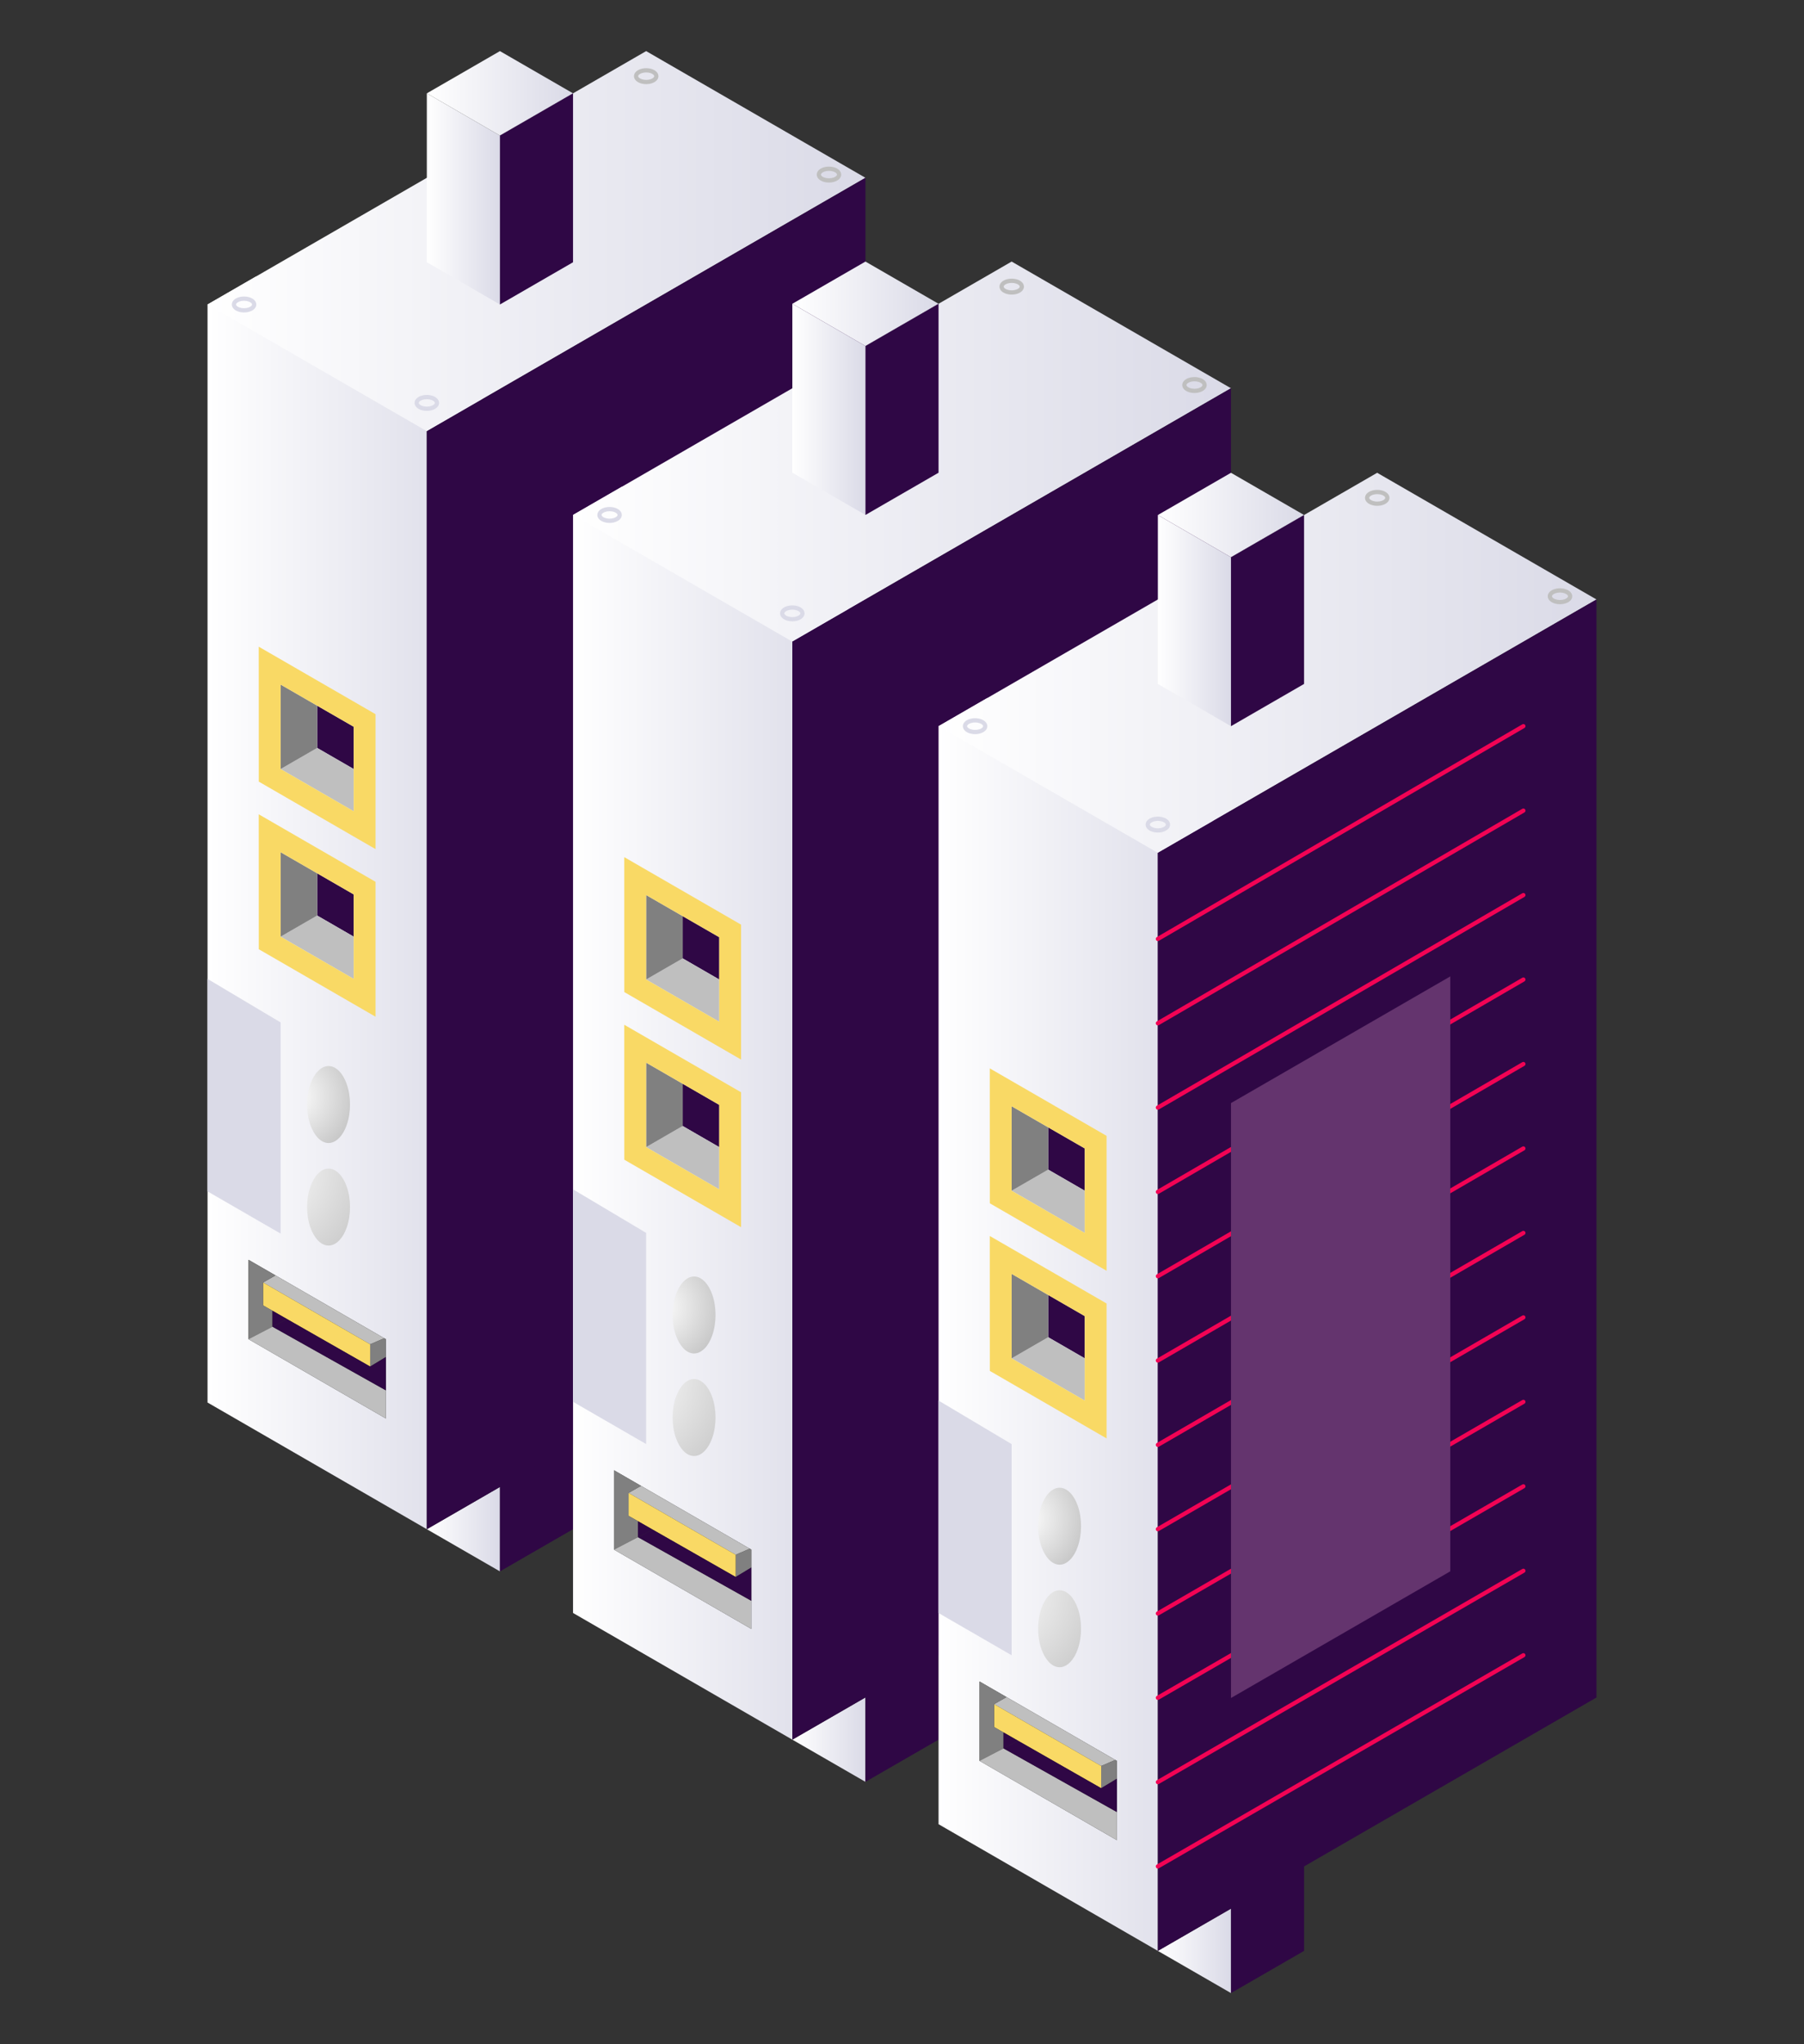 <?xml version="1.0" encoding="UTF-8"?>
<!-- Generator: Adobe Illustrator 27.0.0, SVG Export Plug-In . SVG Version: 6.00 Build 0)  -->
<svg xmlns="http://www.w3.org/2000/svg" xmlns:xlink="http://www.w3.org/1999/xlink" version="1.1" id="Layer_1" x="0px" y="0px" viewBox="0 0 176.6 200" style="enable-background:new 0 0 176.6 200;" xml:space="preserve">
<rect x="0" y="0" width="176.6" height="200" fill="#333333" stroke="none"/>
<style type="text/css">
	.st0{fill:url(#SVGID_1_);}
	.st1{fill:#2F0745;}
	.st2{fill:url(#SVGID_00000147914180913875813380000015623386066621047435_);}
	.st3{fill:#DADAE7;}
	.st4{fill:#BFBFBF;}
	.st5{fill:#808080;}
	.st6{fill:#F9D965;}
	.st7{fill:url(#SVGID_00000089560126053489942790000018331006993559929229_);}
	.st8{fill:url(#SVGID_00000132808612835851793850000005532754352092184466_);}
	.st9{fill:url(#SVGID_00000114768716152884030060000013925249146008256921_);}
	.st10{fill:url(#SVGID_00000031179393711116442810000000932506707215730842_);}
	.st11{fill:url(#SVGID_00000085958741846732353450000006272807973569894537_);}
	.st12{fill:url(#SVGID_00000049923403385697757860000004620973242035017356_);}
	.st13{fill:url(#SVGID_00000004543602245867833860000012017725402299658895_);}
	.st14{fill:url(#SVGID_00000134953320262628494600000008350820719652244614_);}
	.st15{fill:url(#SVGID_00000155123793850921935210000001797516303866699395_);}
	.st16{fill:url(#SVGID_00000022533484926973565920000005225019185505442747_);}
	.st17{fill:url(#SVGID_00000149362309943089773350000004885955562028933268_);}
	.st18{fill:url(#SVGID_00000166646538270555875310000005147466384333235843_);}
	.st19{fill:url(#SVGID_00000096044637319533299020000008950012203592786616_);}
	.st20{fill:url(#SVGID_00000029020724633084578140000005699861114132843192_);}
	.st21{fill:url(#SVGID_00000109730131710253776850000007552450320442854784_);}
	.st22{fill:url(#SVGID_00000173872294698639761780000008078231104996449933_);}
	.st23{fill:url(#SVGID_00000047055600582378259850000007666935715466186943_);}
	.st24{fill:#F20354;}
	.st25{fill:#64346E;}
	.st26{fill:url(#SVGID_00000078736300652859772340000012546324057587974077_);}
	.st27{fill:url(#SVGID_00000165953896234784732570000009462191678152601761_);}
</style>
<g>
	<g>
		<g>
			<linearGradient id="SVGID_1_" gradientUnits="userSpaceOnUse" x1="41.784" y1="149.614" x2="48.94" y2="149.614">
				<stop offset="0" style="stop-color:#FFFFFF"></stop>
				<stop offset="1" style="stop-color:#DADAE7"></stop>
			</linearGradient>
			<polygon class="st0" points="48.94,145.484 48.94,153.743 41.784,149.616    "></polygon>
			<polygon class="st1" points="56.096,139.351 56.096,149.616 48.94,153.743 48.94,143.483    "></polygon>
			
				<linearGradient id="SVGID_00000057855856171102489970000004172723365031107992_" gradientUnits="userSpaceOnUse" x1="20.314" y1="88.325" x2="47.21" y2="88.325">
				<stop offset="0" style="stop-color:#FFFFFF"></stop>
				<stop offset="1" style="stop-color:#DADAE7"></stop>
			</linearGradient>
			<path style="fill:url(#SVGID_00000057855856171102489970000004172723365031107992_);" d="M25.091,27.034l-4.776,2.758V137.22     l21.469,12.396V42.187l5.427-3.133L25.091,27.034z M37.772,132.77v3.26v2.752l-13.445-7.76v-7.764l2.644,1.525l10.644,6.148     l0.157,0.091V132.77z"></path>
			<polygon class="st3" points="27.471,100.033 27.471,120.693 20.314,116.561 20.314,95.773    "></polygon>
			<polygon class="st4" points="36.235,131.526 25.752,125.473 26.971,124.783 37.615,130.931    "></polygon>
			<polygon class="st5" points="36.235,131.526 37.615,130.931 37.772,131.022 37.772,132.77 36.235,133.7    "></polygon>
			<polygon class="st6" points="25.752,125.473 36.235,131.526 36.235,133.7 28.103,129.06 26.673,128.242 25.752,127.717    "></polygon>
			<polygon class="st5" points="24.326,123.258 26.971,124.783 25.752,125.473 25.752,127.717 26.673,128.242 26.673,129.803      24.326,131.022    "></polygon>
			<polygon class="st4" points="26.673,129.803 37.772,136.03 37.772,138.782 24.326,131.022    "></polygon>
			<polygon class="st1" points="26.673,128.242 28.103,129.06 26.673,129.803    "></polygon>
			<polygon class="st1" points="37.772,136.03 26.673,129.803 28.103,129.06 36.235,133.7 37.772,132.77    "></polygon>
			
				<radialGradient id="SVGID_00000103251143705015618140000008547044960788014003_" cx="22.031" cy="115.365" r="14.21" gradientTransform="matrix(0.946 0 0 0.946 4.815 5.453)" gradientUnits="userSpaceOnUse">
				<stop offset="0" style="stop-color:#FFFFFF"></stop>
				<stop offset="1" style="stop-color:#BFBFBF"></stop>
			</radialGradient>
			<path style="fill:url(#SVGID_00000103251143705015618140000008547044960788014003_);" d="M33.227,121.341     c-0.124,0.132-0.256,0.24-0.393,0.322c-0.202,0.124-0.409,0.19-0.616,0.198h-0.054c-0.004,0-0.008,0-0.017,0     c-0.364-0.004-0.727-0.182-1.045-0.521c-0.14-0.153-0.277-0.335-0.397-0.545c-0.124-0.211-0.231-0.45-0.322-0.707     c-0.426-1.211-0.426-2.772,0-3.983c0.091-0.256,0.198-0.492,0.322-0.707c0.12-0.207,0.252-0.393,0.401-0.545     c0.318-0.343,0.686-0.521,1.058-0.521c0.227,0,0.455,0.066,0.669,0.198c0.136,0.083,0.269,0.19,0.393,0.322     c0.145,0.153,0.277,0.339,0.401,0.545c0.124,0.215,0.231,0.455,0.318,0.707c0.426,1.211,0.426,2.772,0,3.983     c-0.087,0.256-0.194,0.492-0.318,0.707C33.503,121.007,33.371,121.188,33.227,121.341z"></path>
			
				<radialGradient id="SVGID_00000031921045780584824520000009343423411339910531_" cx="25.28" cy="107.669" r="7.361" gradientTransform="matrix(0.946 0 0 0.946 4.815 5.453)" gradientUnits="userSpaceOnUse">
				<stop offset="0" style="stop-color:#FFFFFF"></stop>
				<stop offset="1" style="stop-color:#BFBFBF"></stop>
			</radialGradient>
			<path style="fill:url(#SVGID_00000031921045780584824520000009343423411339910531_);" d="M33.627,110.764     c-0.124,0.211-0.256,0.397-0.401,0.545c-0.124,0.132-0.256,0.24-0.393,0.322c-0.202,0.124-0.409,0.19-0.616,0.198h-0.054     c-0.004,0-0.008,0-0.017,0.004c-0.364-0.008-0.727-0.186-1.045-0.525c-0.14-0.149-0.277-0.335-0.397-0.545     c-0.124-0.211-0.231-0.45-0.322-0.707c-0.426-1.207-0.426-2.772,0-3.983c0.091-0.256,0.198-0.492,0.322-0.707     c0.12-0.207,0.252-0.393,0.401-0.545c0.318-0.339,0.686-0.521,1.058-0.521c0.227,0,0.455,0.066,0.669,0.198     c0.136,0.083,0.269,0.19,0.393,0.322c0.145,0.153,0.277,0.339,0.401,0.545c0.124,0.215,0.231,0.455,0.318,0.707     c0.426,1.211,0.426,2.772,0,3.983C33.859,110.313,33.751,110.549,33.627,110.764z"></path>
			<polygon class="st1" points="34.627,87.509 34.627,91.641 31.049,89.575 31.049,85.444    "></polygon>
			<polygon class="st1" points="34.627,71.106 34.627,75.242 31.049,73.176 31.049,69.044    "></polygon>
			<polygon class="st4" points="34.627,75.242 34.627,79.374 27.471,75.242 31.049,73.176    "></polygon>
			<polygon class="st5" points="31.049,69.044 31.049,73.176 27.471,75.242 27.471,66.978    "></polygon>
			<polygon class="st4" points="34.627,91.641 34.627,95.773 27.471,91.641 31.049,89.575    "></polygon>
			<polygon class="st5" points="31.049,85.444 31.049,89.575 27.471,91.641 27.471,83.378    "></polygon>
			<path class="st6" d="M27.471,83.378v8.264l7.156,4.132v-4.132v-4.132l-3.578-2.066L27.471,83.378z M25.33,79.671l11.433,6.603     v13.201l-11.429-6.603L25.33,79.671z"></path>
			<path class="st6" d="M27.471,66.978v8.264l7.156,4.132v-4.132v-4.136l-3.578-2.062L27.471,66.978z M25.33,63.272l11.433,6.603     v13.201l-11.429-6.603L25.33,63.272z"></path>
			
				<linearGradient id="SVGID_00000124860897071571743570000005612667159587783597_" gradientUnits="userSpaceOnUse" x1="20.314" y1="23.593" x2="84.722" y2="23.593">
				<stop offset="0" style="stop-color:#FFFFFF"></stop>
				<stop offset="1" style="stop-color:#DADAE7"></stop>
			</linearGradient>
			<polygon style="fill:url(#SVGID_00000124860897071571743570000005612667159587783597_);" points="84.722,17.396 41.784,42.187      20.314,29.791 41.784,17.396 56.096,9.132 63.253,5    "></polygon>
			<polygon class="st1" points="48.94,145.484 41.784,149.616 41.784,42.187 84.722,17.396 84.722,124.824 56.096,141.352    "></polygon>
			<path class="st3" d="M41.784,40.199c-0.202,0-0.405-0.031-0.585-0.095c-0.078-0.027-0.151-0.061-0.219-0.1     c-0.07-0.04-0.132-0.086-0.185-0.136c-0.049-0.047-0.09-0.097-0.123-0.149c-0.053-0.088-0.082-0.18-0.087-0.276     c-0.001-0.186,0.072-0.341,0.209-0.471c0,0,0,0,0,0c0.053-0.05,0.115-0.096,0.185-0.136c0.067-0.039,0.14-0.072,0.218-0.1     c0.362-0.128,0.81-0.127,1.17,0c0.079,0.028,0.153,0.061,0.22,0.1c0.068,0.04,0.131,0.085,0.183,0.135     c0.137,0.129,0.21,0.284,0.21,0.448c0,0.104-0.029,0.205-0.087,0.299c-0.031,0.052-0.073,0.103-0.123,0.15     c-0.051,0.049-0.113,0.095-0.184,0.135c-0.067,0.039-0.141,0.072-0.22,0.1C42.188,40.167,41.986,40.199,41.784,40.199z      M41.079,39.272L41.079,39.272c-0.037,0.035-0.08,0.088-0.08,0.148c0.001,0.03,0.01,0.056,0.026,0.084     c0.013,0.021,0.031,0.043,0.053,0.064c0.03,0.028,0.065,0.054,0.107,0.078c0.046,0.027,0.097,0.049,0.15,0.068     c0.272,0.096,0.623,0.096,0.895,0c0.054-0.019,0.104-0.041,0.151-0.068c0.042-0.024,0.077-0.05,0.106-0.077     c0.024-0.022,0.041-0.043,0.054-0.064c0.018-0.03,0.027-0.058,0.027-0.084c0-0.06-0.044-0.113-0.08-0.148     c-0.029-0.028-0.065-0.054-0.107-0.077c-0.047-0.027-0.098-0.05-0.151-0.069c-0.272-0.096-0.623-0.096-0.895,0     c-0.053,0.019-0.103,0.041-0.149,0.068C41.144,39.218,41.108,39.245,41.079,39.272z"></path>
			<path class="st3" d="M23.893,30.57c-0.202,0-0.405-0.031-0.585-0.095c-0.078-0.027-0.151-0.061-0.219-0.1     c-0.07-0.04-0.132-0.086-0.185-0.136c-0.049-0.047-0.09-0.097-0.123-0.149c-0.053-0.088-0.082-0.18-0.087-0.276     c-0.001-0.186,0.072-0.341,0.209-0.471c0,0,0,0,0,0c0.053-0.05,0.115-0.096,0.185-0.136c0.067-0.039,0.14-0.072,0.218-0.1     c0.362-0.128,0.81-0.127,1.17,0c0.079,0.028,0.153,0.061,0.22,0.1c0.068,0.04,0.131,0.085,0.183,0.135     c0.137,0.129,0.21,0.284,0.21,0.448c0,0.104-0.029,0.205-0.087,0.299c-0.031,0.052-0.073,0.103-0.123,0.15     c-0.051,0.049-0.113,0.095-0.184,0.135c-0.067,0.039-0.141,0.072-0.22,0.1C24.297,30.539,24.095,30.57,23.893,30.57z      M23.188,29.643L23.188,29.643c-0.037,0.035-0.08,0.088-0.08,0.148c0.001,0.03,0.01,0.056,0.026,0.084     c0.013,0.021,0.031,0.043,0.053,0.064c0.03,0.028,0.065,0.054,0.107,0.078c0.046,0.027,0.097,0.049,0.15,0.068     c0.272,0.096,0.623,0.096,0.895,0c0.054-0.019,0.104-0.041,0.151-0.068c0.042-0.024,0.077-0.05,0.106-0.077     c0.024-0.022,0.041-0.043,0.054-0.064c0.018-0.03,0.027-0.058,0.027-0.084c0-0.06-0.044-0.113-0.08-0.148     c-0.029-0.028-0.065-0.054-0.107-0.077c-0.047-0.027-0.098-0.05-0.151-0.069c-0.272-0.096-0.623-0.096-0.895,0     c-0.053,0.019-0.103,0.041-0.149,0.068C23.253,29.59,23.217,29.616,23.188,29.643z"></path>
			<path class="st4" d="M81.151,17.86c-0.202,0-0.405-0.031-0.585-0.095c-0.078-0.027-0.151-0.061-0.219-0.1     c-0.07-0.04-0.132-0.086-0.185-0.136c-0.049-0.047-0.09-0.097-0.123-0.149c-0.053-0.088-0.082-0.18-0.087-0.276     c-0.001-0.186,0.072-0.341,0.209-0.471c0,0,0,0,0,0c0.053-0.05,0.115-0.096,0.185-0.136c0.067-0.039,0.14-0.072,0.218-0.1     c0.362-0.128,0.81-0.127,1.17,0c0.079,0.028,0.153,0.061,0.22,0.1c0.068,0.04,0.131,0.085,0.183,0.135     c0.137,0.129,0.21,0.284,0.21,0.448c0,0.104-0.029,0.205-0.087,0.299c-0.031,0.052-0.073,0.103-0.123,0.15     c-0.051,0.049-0.113,0.095-0.184,0.135c-0.067,0.039-0.141,0.072-0.22,0.1C81.555,17.828,81.353,17.86,81.151,17.86z      M80.446,16.933L80.446,16.933c-0.037,0.035-0.08,0.088-0.08,0.148c0.001,0.03,0.01,0.056,0.026,0.084     c0.013,0.021,0.031,0.043,0.053,0.064c0.03,0.028,0.065,0.054,0.107,0.078c0.046,0.027,0.097,0.049,0.15,0.068     c0.272,0.096,0.623,0.096,0.895,0c0.054-0.019,0.104-0.041,0.151-0.068c0.042-0.024,0.077-0.05,0.106-0.077     c0.024-0.022,0.041-0.043,0.054-0.064c0.018-0.03,0.027-0.058,0.027-0.084c0-0.06-0.044-0.113-0.08-0.148     c-0.029-0.028-0.065-0.054-0.107-0.077c-0.047-0.027-0.098-0.05-0.151-0.069c-0.272-0.096-0.623-0.096-0.895,0     c-0.053,0.019-0.103,0.041-0.149,0.068C80.511,16.879,80.475,16.906,80.446,16.933z"></path>
			<path class="st4" d="M63.26,8.231c-0.202,0-0.405-0.031-0.585-0.095c-0.078-0.027-0.151-0.061-0.219-0.1     c-0.07-0.04-0.132-0.086-0.185-0.136c-0.049-0.047-0.09-0.097-0.123-0.149c-0.053-0.088-0.082-0.18-0.087-0.276     c-0.001-0.186,0.072-0.341,0.209-0.471c0,0,0,0,0,0c0.053-0.05,0.115-0.096,0.185-0.136c0.067-0.039,0.14-0.072,0.218-0.1     c0.362-0.128,0.81-0.127,1.17,0c0.079,0.028,0.153,0.061,0.22,0.1c0.068,0.04,0.131,0.085,0.183,0.135     c0.137,0.129,0.21,0.284,0.21,0.448c0,0.104-0.029,0.205-0.087,0.299c-0.031,0.052-0.073,0.103-0.123,0.15     c-0.051,0.049-0.113,0.095-0.184,0.135c-0.067,0.039-0.141,0.072-0.22,0.1C63.664,8.2,63.462,8.231,63.26,8.231z M62.555,7.304     L62.555,7.304c-0.037,0.035-0.08,0.088-0.08,0.148c0.001,0.03,0.01,0.056,0.026,0.084c0.013,0.021,0.031,0.043,0.053,0.064     c0.03,0.028,0.065,0.054,0.107,0.078c0.046,0.027,0.097,0.049,0.15,0.068c0.272,0.096,0.623,0.096,0.895,0     c0.054-0.019,0.104-0.041,0.151-0.068c0.042-0.024,0.077-0.05,0.106-0.077c0.024-0.022,0.041-0.043,0.054-0.064     c0.018-0.03,0.027-0.058,0.027-0.084c0-0.06-0.044-0.113-0.08-0.148c-0.029-0.028-0.065-0.054-0.107-0.077     c-0.047-0.027-0.098-0.05-0.151-0.069c-0.272-0.096-0.623-0.096-0.895,0c-0.053,0.019-0.103,0.041-0.149,0.068     C62.62,7.251,62.584,7.277,62.555,7.304z"></path>
		</g>
		
			<linearGradient id="SVGID_00000139261393413853328610000006168026451368545411_" gradientUnits="userSpaceOnUse" x1="41.784" y1="19.462" x2="48.94" y2="19.462">
			<stop offset="0" style="stop-color:#FFFFFF"></stop>
			<stop offset="1" style="stop-color:#DADAE7"></stop>
		</linearGradient>
		<polygon style="fill:url(#SVGID_00000139261393413853328610000006168026451368545411_);" points="41.784,9.132 41.784,17.396     41.784,25.655 48.94,29.791 48.94,13.264   "></polygon>
		
			<linearGradient id="SVGID_00000154393875749654900070000002267084443037710481_" gradientUnits="userSpaceOnUse" x1="41.784" y1="9.132" x2="56.096" y2="9.132">
			<stop offset="0" style="stop-color:#FFFFFF"></stop>
			<stop offset="1" style="stop-color:#DADAE7"></stop>
		</linearGradient>
		<polygon style="fill:url(#SVGID_00000154393875749654900070000002267084443037710481_);" points="56.096,9.132 48.94,13.264     41.784,9.132 48.94,5   "></polygon>
		<polygon class="st1" points="56.096,9.132 56.096,25.659 48.94,29.791 48.94,13.264   "></polygon>
	</g>
	<g>
		<g>
			
				<linearGradient id="SVGID_00000142162429922199227390000014934534911357315995_" gradientUnits="userSpaceOnUse" x1="77.565" y1="170.204" x2="84.722" y2="170.204">
				<stop offset="0" style="stop-color:#FFFFFF"></stop>
				<stop offset="1" style="stop-color:#DADAE7"></stop>
			</linearGradient>
			<polygon style="fill:url(#SVGID_00000142162429922199227390000014934534911357315995_);" points="84.722,166.074 84.722,174.334      77.565,170.206    "></polygon>
			<polygon class="st1" points="91.878,159.942 91.878,170.206 84.722,174.334 84.722,164.074    "></polygon>
			
				<linearGradient id="SVGID_00000054224599679834771000000017988845231499142326_" gradientUnits="userSpaceOnUse" x1="56.096" y1="108.915" x2="82.992" y2="108.915">
				<stop offset="0" style="stop-color:#FFFFFF"></stop>
				<stop offset="1" style="stop-color:#DADAE7"></stop>
			</linearGradient>
			<path style="fill:url(#SVGID_00000054224599679834771000000017988845231499142326_);" d="M60.872,47.624l-4.776,2.758v107.429     l21.469,12.396V62.777l5.427-3.133L60.872,47.624z M73.553,153.361v3.26v2.752l-13.445-7.76v-7.764l2.644,1.525l10.644,6.148     l0.157,0.091V153.361z"></path>
			<polygon class="st3" points="63.252,120.624 63.252,141.283 56.096,137.151 56.096,116.364    "></polygon>
			<polygon class="st4" points="72.016,152.117 61.533,146.064 62.752,145.374 73.396,151.522    "></polygon>
			<polygon class="st5" points="72.016,152.117 73.396,151.522 73.553,151.613 73.553,153.361 72.016,154.29    "></polygon>
			<polygon class="st6" points="61.533,146.064 72.016,152.117 72.016,154.29 63.884,149.65 62.455,148.832 61.533,148.307    "></polygon>
			<polygon class="st5" points="60.108,143.849 62.752,145.374 61.533,146.064 61.533,148.307 62.455,148.832 62.455,150.394      60.108,151.613    "></polygon>
			<polygon class="st4" points="62.455,150.394 73.553,156.621 73.553,159.373 60.108,151.613    "></polygon>
			<polygon class="st1" points="62.455,148.832 63.884,149.65 62.455,150.394    "></polygon>
			<polygon class="st1" points="73.553,156.621 62.455,150.394 63.884,149.65 72.016,154.29 73.553,153.361    "></polygon>
			
				<radialGradient id="SVGID_00000056415545091692184990000004676074555807952552_" cx="59.876" cy="137.143" r="14.21" gradientTransform="matrix(0.946 0 0 0.946 4.815 5.453)" gradientUnits="userSpaceOnUse">
				<stop offset="0" style="stop-color:#FFFFFF"></stop>
				<stop offset="1" style="stop-color:#BFBFBF"></stop>
			</radialGradient>
			<path style="fill:url(#SVGID_00000056415545091692184990000004676074555807952552_);" d="M69.008,141.932     c-0.124,0.132-0.256,0.24-0.393,0.322c-0.202,0.124-0.409,0.19-0.616,0.198h-0.054c-0.004,0-0.008,0-0.017,0     c-0.364-0.004-0.727-0.182-1.045-0.521c-0.14-0.153-0.277-0.335-0.397-0.545c-0.124-0.211-0.231-0.45-0.322-0.707     c-0.426-1.211-0.426-2.772,0-3.983c0.091-0.256,0.198-0.492,0.322-0.707c0.12-0.207,0.252-0.393,0.401-0.545     c0.318-0.343,0.686-0.521,1.058-0.521c0.227,0,0.455,0.066,0.669,0.198c0.136,0.083,0.269,0.19,0.393,0.322     c0.145,0.153,0.277,0.339,0.401,0.545c0.124,0.215,0.231,0.455,0.318,0.707c0.426,1.211,0.426,2.772,0,3.983     c-0.087,0.256-0.194,0.492-0.318,0.707C69.285,141.597,69.153,141.779,69.008,141.932z"></path>
			
				<radialGradient id="SVGID_00000103956932767808289730000011329563850177091747_" cx="63.126" cy="129.447" r="7.361" gradientTransform="matrix(0.946 0 0 0.946 4.815 5.453)" gradientUnits="userSpaceOnUse">
				<stop offset="0" style="stop-color:#FFFFFF"></stop>
				<stop offset="1" style="stop-color:#BFBFBF"></stop>
			</radialGradient>
			<path style="fill:url(#SVGID_00000103956932767808289730000011329563850177091747_);" d="M69.409,131.354     c-0.124,0.211-0.256,0.397-0.401,0.545c-0.124,0.132-0.256,0.24-0.393,0.322c-0.202,0.124-0.409,0.19-0.616,0.198h-0.054     c-0.004,0-0.008,0-0.017,0.004c-0.364-0.008-0.727-0.186-1.045-0.525c-0.14-0.149-0.277-0.335-0.397-0.545     c-0.124-0.211-0.231-0.45-0.322-0.707c-0.426-1.207-0.426-2.772,0-3.983c0.091-0.256,0.198-0.492,0.322-0.707     c0.12-0.207,0.252-0.393,0.401-0.545c0.318-0.339,0.686-0.521,1.058-0.521c0.227,0,0.455,0.066,0.669,0.198     c0.136,0.083,0.269,0.19,0.393,0.322c0.145,0.153,0.277,0.339,0.401,0.545c0.124,0.215,0.231,0.455,0.318,0.707     c0.426,1.211,0.426,2.772,0,3.983C69.64,130.904,69.533,131.139,69.409,131.354z"></path>
			<polygon class="st1" points="70.409,108.1 70.409,112.232 66.83,110.166 66.83,106.034    "></polygon>
			<polygon class="st1" points="70.409,91.696 70.409,95.833 66.83,93.767 66.83,89.635    "></polygon>
			<polygon class="st4" points="70.409,95.833 70.409,99.964 63.252,95.833 66.83,93.767    "></polygon>
			<polygon class="st5" points="66.83,89.635 66.83,93.767 63.252,95.833 63.252,87.569    "></polygon>
			<polygon class="st4" points="70.409,112.232 70.409,116.364 63.252,112.232 66.83,110.166    "></polygon>
			<polygon class="st5" points="66.83,106.034 66.83,110.166 63.252,112.232 63.252,103.968    "></polygon>
			<path class="st6" d="M63.252,103.968v8.264l7.156,4.132v-4.132V108.1l-3.578-2.066L63.252,103.968z M61.112,100.262l11.433,6.603     v13.201l-11.429-6.603L61.112,100.262z"></path>
			<path class="st6" d="M63.252,87.569v8.264l7.156,4.132v-4.132v-4.136l-3.578-2.062L63.252,87.569z M61.112,83.862l11.433,6.603     v13.201l-11.429-6.603L61.112,83.862z"></path>
			
				<linearGradient id="SVGID_00000077287842267145656430000011802728127884817064_" gradientUnits="userSpaceOnUse" x1="56.096" y1="44.184" x2="120.504" y2="44.184">
				<stop offset="0" style="stop-color:#FFFFFF"></stop>
				<stop offset="1" style="stop-color:#DADAE7"></stop>
			</linearGradient>
			<polygon style="fill:url(#SVGID_00000077287842267145656430000011802728127884817064_);" points="120.504,37.986 77.565,62.777      56.096,50.382 77.565,37.986 91.878,29.722 99.034,25.591    "></polygon>
			<polygon class="st1" points="84.722,166.074 77.565,170.206 77.565,62.777 120.504,37.986 120.504,145.415 91.878,161.943    "></polygon>
			<path class="st3" d="M77.565,60.789c-0.202,0-0.405-0.031-0.585-0.095c-0.078-0.027-0.151-0.061-0.219-0.1     c-0.07-0.04-0.132-0.086-0.185-0.136c-0.049-0.047-0.09-0.097-0.123-0.149c-0.053-0.088-0.082-0.18-0.087-0.276     c-0.001-0.186,0.072-0.341,0.209-0.471c0,0,0,0,0,0c0.053-0.05,0.115-0.096,0.185-0.136c0.067-0.039,0.14-0.072,0.218-0.1     c0.362-0.128,0.81-0.127,1.17,0c0.079,0.028,0.153,0.061,0.22,0.1c0.068,0.04,0.131,0.085,0.183,0.135     c0.137,0.129,0.21,0.284,0.21,0.448c0,0.104-0.029,0.205-0.087,0.299c-0.031,0.052-0.073,0.103-0.123,0.15     c-0.051,0.049-0.113,0.095-0.184,0.135c-0.067,0.039-0.141,0.072-0.22,0.1C77.969,60.758,77.767,60.789,77.565,60.789z      M76.86,59.863L76.86,59.863c-0.037,0.035-0.08,0.088-0.08,0.148c0.001,0.03,0.01,0.056,0.026,0.084     c0.013,0.021,0.031,0.043,0.053,0.064c0.03,0.028,0.065,0.054,0.107,0.078c0.046,0.027,0.097,0.049,0.15,0.068     c0.272,0.096,0.623,0.096,0.895,0c0.054-0.019,0.104-0.041,0.151-0.068c0.042-0.024,0.077-0.05,0.106-0.077     c0.024-0.022,0.041-0.043,0.054-0.064c0.018-0.03,0.027-0.058,0.027-0.084c0-0.06-0.044-0.113-0.08-0.148     c-0.029-0.028-0.065-0.054-0.107-0.077c-0.047-0.027-0.098-0.05-0.151-0.069c-0.272-0.096-0.623-0.096-0.895,0     c-0.053,0.019-0.103,0.041-0.149,0.068C76.925,59.809,76.889,59.835,76.86,59.863z"></path>
			<path class="st3" d="M59.674,51.161c-0.202,0-0.405-0.031-0.585-0.095c-0.078-0.027-0.151-0.061-0.219-0.1     c-0.07-0.04-0.132-0.086-0.185-0.136c-0.049-0.047-0.09-0.097-0.123-0.149c-0.053-0.088-0.082-0.18-0.087-0.276     c-0.001-0.186,0.072-0.341,0.209-0.471c0,0,0,0,0,0c0.053-0.05,0.115-0.096,0.185-0.136c0.067-0.039,0.14-0.072,0.218-0.1     c0.362-0.128,0.81-0.127,1.17,0c0.079,0.028,0.153,0.061,0.22,0.1c0.068,0.04,0.131,0.085,0.183,0.135     c0.137,0.129,0.21,0.284,0.21,0.448c0,0.104-0.029,0.205-0.087,0.299c-0.031,0.052-0.073,0.103-0.123,0.15     c-0.051,0.049-0.113,0.095-0.184,0.135c-0.067,0.039-0.141,0.072-0.22,0.1C60.078,51.129,59.876,51.161,59.674,51.161z      M58.969,50.234L58.969,50.234c-0.037,0.035-0.08,0.088-0.08,0.148c0.001,0.03,0.01,0.056,0.026,0.084     c0.013,0.021,0.031,0.043,0.053,0.064c0.03,0.028,0.065,0.054,0.107,0.078c0.046,0.027,0.097,0.049,0.15,0.068     c0.272,0.096,0.623,0.096,0.895,0c0.054-0.019,0.104-0.041,0.151-0.068c0.042-0.024,0.077-0.05,0.106-0.077     c0.024-0.022,0.041-0.043,0.054-0.064c0.018-0.03,0.027-0.058,0.027-0.084c0-0.06-0.044-0.113-0.08-0.148     c-0.029-0.028-0.065-0.054-0.107-0.077c-0.047-0.027-0.098-0.05-0.151-0.069c-0.272-0.096-0.623-0.096-0.895,0     c-0.053,0.019-0.103,0.041-0.149,0.068C59.034,50.18,58.998,50.206,58.969,50.234z"></path>
			<path class="st4" d="M116.932,38.45c-0.202,0-0.405-0.031-0.585-0.095c-0.078-0.027-0.151-0.061-0.219-0.1     c-0.07-0.04-0.132-0.086-0.185-0.136c-0.049-0.047-0.09-0.097-0.123-0.149c-0.053-0.088-0.082-0.18-0.087-0.276     c-0.001-0.186,0.072-0.341,0.209-0.471c0,0,0,0,0,0c0.053-0.05,0.115-0.096,0.185-0.136c0.067-0.039,0.14-0.072,0.218-0.1     c0.362-0.128,0.81-0.127,1.17,0c0.079,0.028,0.153,0.061,0.22,0.1c0.068,0.04,0.131,0.085,0.183,0.135     c0.137,0.129,0.21,0.284,0.21,0.448c0,0.104-0.029,0.205-0.087,0.299c-0.031,0.052-0.073,0.103-0.123,0.15     c-0.051,0.049-0.113,0.095-0.184,0.135c-0.067,0.039-0.141,0.072-0.22,0.1C117.336,38.419,117.134,38.45,116.932,38.45z      M116.227,37.524L116.227,37.524c-0.037,0.035-0.08,0.088-0.08,0.148c0.001,0.03,0.01,0.056,0.026,0.084     c0.013,0.021,0.031,0.043,0.053,0.064c0.03,0.028,0.065,0.054,0.107,0.078c0.046,0.027,0.097,0.049,0.15,0.068     c0.272,0.096,0.623,0.096,0.895,0c0.054-0.019,0.104-0.041,0.151-0.068c0.042-0.024,0.077-0.05,0.106-0.077     c0.024-0.022,0.041-0.043,0.054-0.064c0.018-0.03,0.027-0.058,0.027-0.084c0-0.06-0.044-0.113-0.08-0.148     c-0.029-0.028-0.065-0.054-0.107-0.077c-0.047-0.027-0.098-0.05-0.151-0.069c-0.272-0.096-0.623-0.096-0.895,0     c-0.053,0.019-0.103,0.041-0.149,0.068C116.292,37.47,116.256,37.496,116.227,37.524z"></path>
			<path class="st4" d="M99.041,28.822c-0.202,0-0.405-0.031-0.585-0.095c-0.078-0.027-0.151-0.061-0.219-0.1     c-0.07-0.04-0.132-0.086-0.185-0.136c-0.049-0.047-0.09-0.097-0.123-0.149c-0.053-0.088-0.082-0.18-0.087-0.276     c-0.001-0.186,0.072-0.341,0.209-0.471c0,0,0,0,0,0c0.053-0.05,0.115-0.096,0.185-0.136c0.067-0.039,0.14-0.072,0.218-0.1     c0.362-0.128,0.81-0.127,1.17,0c0.079,0.028,0.153,0.061,0.22,0.1c0.068,0.04,0.131,0.085,0.183,0.135     c0.137,0.129,0.21,0.284,0.21,0.448c0,0.104-0.029,0.205-0.087,0.299c-0.031,0.052-0.073,0.103-0.123,0.15     c-0.051,0.049-0.113,0.095-0.184,0.135c-0.067,0.039-0.141,0.072-0.22,0.1C99.445,28.79,99.243,28.822,99.041,28.822z      M98.336,27.895L98.336,27.895c-0.037,0.035-0.08,0.088-0.08,0.148c0.001,0.03,0.01,0.056,0.026,0.084     c0.013,0.021,0.031,0.043,0.053,0.064c0.03,0.028,0.065,0.054,0.107,0.078c0.046,0.027,0.097,0.049,0.15,0.068     c0.272,0.096,0.623,0.096,0.895,0c0.054-0.019,0.104-0.041,0.151-0.068c0.042-0.024,0.077-0.05,0.106-0.077     c0.024-0.022,0.041-0.043,0.054-0.064c0.018-0.03,0.027-0.058,0.027-0.084c0-0.06-0.044-0.113-0.08-0.148     c-0.029-0.028-0.065-0.054-0.107-0.077c-0.047-0.027-0.098-0.05-0.151-0.069c-0.272-0.096-0.623-0.096-0.895,0     c-0.053,0.019-0.103,0.041-0.149,0.068C98.401,27.841,98.365,27.867,98.336,27.895z"></path>
		</g>
		
			<linearGradient id="SVGID_00000085208108550630939830000016247805713239480984_" gradientUnits="userSpaceOnUse" x1="77.565" y1="40.052" x2="84.722" y2="40.052">
			<stop offset="0" style="stop-color:#FFFFFF"></stop>
			<stop offset="1" style="stop-color:#DADAE7"></stop>
		</linearGradient>
		<polygon style="fill:url(#SVGID_00000085208108550630939830000016247805713239480984_);" points="77.565,29.722 77.565,37.986     77.565,46.246 84.722,50.382 84.722,33.854   "></polygon>
		
			<linearGradient id="SVGID_00000117654069108168528640000003074609055132183993_" gradientUnits="userSpaceOnUse" x1="77.565" y1="29.723" x2="91.878" y2="29.723">
			<stop offset="0" style="stop-color:#FFFFFF"></stop>
			<stop offset="1" style="stop-color:#DADAE7"></stop>
		</linearGradient>
		<polygon style="fill:url(#SVGID_00000117654069108168528640000003074609055132183993_);" points="91.878,29.722 84.722,33.854     77.565,29.722 84.722,25.591   "></polygon>
		<polygon class="st1" points="91.878,29.722 91.878,46.25 84.722,50.382 84.722,33.854   "></polygon>
	</g>
	<g>
		<g>
			
				<linearGradient id="SVGID_00000011007433831375018530000003644907268166388373_" gradientUnits="userSpaceOnUse" x1="113.347" y1="190.87" x2="120.504" y2="190.87">
				<stop offset="0" style="stop-color:#FFFFFF"></stop>
				<stop offset="1" style="stop-color:#DADAE7"></stop>
			</linearGradient>
			<polygon style="fill:url(#SVGID_00000011007433831375018530000003644907268166388373_);" points="120.504,186.74 120.504,195      113.347,190.872    "></polygon>
			<polygon class="st1" points="127.66,180.608 127.66,190.872 120.504,195 120.504,184.74    "></polygon>
			
				<linearGradient id="SVGID_00000171704363696813156050000000031259050428814241_" gradientUnits="userSpaceOnUse" x1="91.878" y1="129.581" x2="118.774" y2="129.581">
				<stop offset="0" style="stop-color:#FFFFFF"></stop>
				<stop offset="1" style="stop-color:#DADAE7"></stop>
			</linearGradient>
			<path style="fill:url(#SVGID_00000171704363696813156050000000031259050428814241_);" d="M96.654,68.29l-4.776,2.758v107.429     l21.469,12.396V83.443l5.427-3.133L96.654,68.29z M109.335,174.027v3.26v2.752l-13.445-7.76v-7.764l2.644,1.525l10.644,6.148     l0.157,0.091V174.027z"></path>
			<polygon class="st3" points="99.034,141.29 99.034,161.949 91.878,157.817 91.878,137.03    "></polygon>
			<polygon class="st4" points="107.798,172.783 97.315,166.73 98.534,166.04 109.178,172.188    "></polygon>
			<polygon class="st5" points="107.798,172.783 109.178,172.188 109.335,172.279 109.335,174.027 107.798,174.956    "></polygon>
			<polygon class="st6" points="97.315,166.73 107.798,172.783 107.798,174.956 99.667,170.316 98.237,169.498 97.315,168.973         "></polygon>
			<polygon class="st5" points="95.89,164.515 98.534,166.04 97.315,166.73 97.315,168.973 98.237,169.498 98.237,171.06      95.89,172.279    "></polygon>
			<polygon class="st4" points="98.237,171.06 109.335,177.287 109.335,180.038 95.89,172.279    "></polygon>
			<polygon class="st1" points="98.237,169.498 99.667,170.316 98.237,171.06    "></polygon>
			<polygon class="st1" points="109.335,177.287 98.237,171.06 99.667,170.316 107.798,174.956 109.335,174.027    "></polygon>
			
				<radialGradient id="SVGID_00000109729469685990046690000005245159858702972320_" cx="97.722" cy="159.001" r="14.21" gradientTransform="matrix(0.946 0 0 0.946 4.815 5.453)" gradientUnits="userSpaceOnUse">
				<stop offset="0" style="stop-color:#FFFFFF"></stop>
				<stop offset="1" style="stop-color:#BFBFBF"></stop>
			</radialGradient>
			<path style="fill:url(#SVGID_00000109729469685990046690000005245159858702972320_);" d="M104.79,162.598     c-0.124,0.132-0.256,0.24-0.393,0.322c-0.202,0.124-0.409,0.19-0.616,0.198h-0.054c-0.004,0-0.008,0-0.017,0     c-0.364-0.004-0.727-0.182-1.045-0.521c-0.14-0.153-0.277-0.335-0.397-0.545c-0.124-0.211-0.231-0.45-0.322-0.707     c-0.426-1.211-0.426-2.772,0-3.983c0.091-0.256,0.198-0.492,0.322-0.707c0.12-0.207,0.252-0.393,0.401-0.545     c0.318-0.343,0.686-0.521,1.058-0.521c0.227,0,0.455,0.066,0.669,0.198c0.136,0.083,0.269,0.19,0.393,0.322     c0.145,0.153,0.277,0.339,0.401,0.545c0.124,0.215,0.231,0.454,0.318,0.707c0.426,1.211,0.426,2.772,0,3.983     c-0.087,0.256-0.194,0.492-0.318,0.707C105.067,162.263,104.935,162.445,104.79,162.598z"></path>
			
				<radialGradient id="SVGID_00000121962241494341543600000008771442286482276264_" cx="100.971" cy="151.305" r="7.361" gradientTransform="matrix(0.946 0 0 0.946 4.815 5.453)" gradientUnits="userSpaceOnUse">
				<stop offset="0" style="stop-color:#FFFFFF"></stop>
				<stop offset="1" style="stop-color:#BFBFBF"></stop>
			</radialGradient>
			<path style="fill:url(#SVGID_00000121962241494341543600000008771442286482276264_);" d="M105.191,152.02     c-0.124,0.211-0.256,0.397-0.401,0.545c-0.124,0.132-0.256,0.24-0.393,0.322c-0.202,0.124-0.409,0.19-0.616,0.198h-0.054     c-0.004,0-0.008,0-0.017,0.004c-0.364-0.008-0.727-0.186-1.045-0.525c-0.14-0.149-0.277-0.335-0.397-0.545     c-0.124-0.211-0.231-0.45-0.322-0.707c-0.426-1.206-0.426-2.772,0-3.983c0.091-0.256,0.198-0.492,0.322-0.707     c0.12-0.207,0.252-0.393,0.401-0.545c0.318-0.339,0.686-0.521,1.058-0.521c0.227,0,0.455,0.066,0.669,0.198     c0.136,0.083,0.269,0.19,0.393,0.322c0.145,0.153,0.277,0.339,0.401,0.545c0.124,0.215,0.231,0.455,0.318,0.707     c0.426,1.211,0.426,2.772,0,3.983C105.422,151.57,105.315,151.805,105.191,152.02z"></path>
			<polygon class="st1" points="106.191,128.766 106.191,132.898 102.613,130.832 102.613,126.7    "></polygon>
			<polygon class="st1" points="106.191,112.362 106.191,116.498 102.613,114.433 102.613,110.301    "></polygon>
			<polygon class="st4" points="106.191,116.498 106.191,120.63 99.034,116.498 102.613,114.433    "></polygon>
			<polygon class="st5" points="102.613,110.301 102.613,114.433 99.034,116.498 99.034,108.235    "></polygon>
			<polygon class="st4" points="106.191,132.898 106.191,137.03 99.034,132.898 102.613,130.832    "></polygon>
			<polygon class="st5" points="102.613,126.7 102.613,130.832 99.034,132.898 99.034,124.634    "></polygon>
			<path class="st6" d="M99.034,124.634v8.264l7.156,4.132v-4.132v-4.132l-3.578-2.066L99.034,124.634z M96.894,120.928     l11.433,6.603v13.201l-11.429-6.603L96.894,120.928z"></path>
			<path class="st6" d="M99.034,108.235v8.264l7.156,4.132v-4.132v-4.136l-3.578-2.062L99.034,108.235z M96.894,104.528     l11.433,6.603v13.201l-11.429-6.603L96.894,104.528z"></path>
			
				<linearGradient id="SVGID_00000014598120874494175830000012370489926675970206_" gradientUnits="userSpaceOnUse" x1="91.878" y1="64.85" x2="156.286" y2="64.85">
				<stop offset="0" style="stop-color:#FFFFFF"></stop>
				<stop offset="1" style="stop-color:#DADAE7"></stop>
			</linearGradient>
			<polygon style="fill:url(#SVGID_00000014598120874494175830000012370489926675970206_);" points="156.286,58.652 113.347,83.443      91.878,71.048 113.347,58.652 127.66,50.388 134.816,46.257    "></polygon>
			<polygon class="st1" points="120.504,186.74 113.347,190.872 113.347,83.443 156.286,58.652 156.286,166.081 127.66,182.608         "></polygon>
			<path class="st24" d="M113.347,92.071c0.036,0,0.071-0.009,0.104-0.028l35.784-20.819c0.099-0.058,0.132-0.184,0.075-0.282     c-0.059-0.099-0.185-0.132-0.282-0.075l-35.784,20.819c-0.099,0.058-0.132,0.184-0.075,0.282     C113.207,92.035,113.276,92.071,113.347,92.071z"></path>
			<path class="st24" d="M149.027,79.131l-35.784,20.804c-0.099,0.057-0.132,0.184-0.075,0.282c0.038,0.066,0.108,0.103,0.179,0.103     c0.036,0,0.071-0.009,0.104-0.028l35.784-20.804c0.099-0.057,0.132-0.184,0.075-0.282     C149.252,79.106,149.125,79.074,149.027,79.131z"></path>
			<path class="st24" d="M149.027,87.395l-35.783,20.79c-0.099,0.057-0.132,0.184-0.075,0.282c0.038,0.066,0.108,0.103,0.179,0.103     c0.036,0,0.071-0.009,0.104-0.028l35.783-20.79c0.099-0.057,0.132-0.184,0.075-0.282     C149.251,87.37,149.125,87.337,149.027,87.395z"></path>
			<path class="st24" d="M149.027,95.659l-35.783,20.775c-0.099,0.057-0.132,0.184-0.075,0.282c0.038,0.066,0.108,0.103,0.179,0.103     c0.036,0,0.071-0.009,0.104-0.028l35.783-20.775c0.099-0.057,0.132-0.184,0.075-0.282     C149.251,95.634,149.125,95.602,149.027,95.659z"></path>
			<path class="st24" d="M149.027,103.922l-35.783,20.761c-0.099,0.057-0.132,0.184-0.075,0.282     c0.038,0.066,0.108,0.103,0.179,0.103c0.036,0,0.071-0.009,0.104-0.028l35.783-20.761c0.099-0.057,0.132-0.184,0.075-0.282     C149.251,103.898,149.125,103.865,149.027,103.922z"></path>
			<path class="st24" d="M149.027,112.186l-35.783,20.746c-0.098,0.057-0.132,0.184-0.075,0.282     c0.038,0.066,0.108,0.103,0.179,0.103c0.036,0,0.071-0.009,0.104-0.028l35.783-20.746c0.098-0.057,0.132-0.184,0.075-0.282     C149.251,112.161,149.125,112.129,149.027,112.186z"></path>
			<path class="st24" d="M149.027,120.45l-35.783,20.732c-0.098,0.057-0.132,0.184-0.075,0.282c0.038,0.066,0.108,0.103,0.179,0.103     c0.036,0,0.071-0.009,0.104-0.028l35.783-20.732c0.098-0.057,0.132-0.184,0.075-0.282     C149.251,120.426,149.125,120.393,149.027,120.45z"></path>
			<path class="st24" d="M149.027,128.714l-35.783,20.717c-0.098,0.057-0.132,0.184-0.075,0.282     c0.038,0.066,0.108,0.103,0.179,0.103c0.036,0,0.071-0.009,0.104-0.028l35.783-20.717c0.098-0.057,0.132-0.184,0.075-0.282     C149.251,128.69,149.125,128.656,149.027,128.714z"></path>
			<path class="st24" d="M149.027,136.977l-35.783,20.703c-0.099,0.057-0.133,0.184-0.075,0.282     c0.038,0.066,0.108,0.103,0.179,0.103c0.035,0,0.071-0.009,0.103-0.028l35.783-20.703c0.099-0.057,0.133-0.184,0.075-0.282     C149.252,136.954,149.124,136.92,149.027,136.977z"></path>
			<path class="st24" d="M149.027,145.241l-35.783,20.688c-0.099,0.057-0.133,0.183-0.075,0.282     c0.038,0.066,0.108,0.103,0.179,0.103c0.035,0,0.071-0.009,0.103-0.028l35.783-20.688c0.099-0.057,0.133-0.183,0.075-0.282     C149.252,145.217,149.124,145.183,149.027,145.241z"></path>
			<path class="st24" d="M149.027,153.505l-35.783,20.674c-0.099,0.057-0.133,0.183-0.075,0.282     c0.038,0.066,0.108,0.103,0.179,0.103c0.035,0,0.071-0.009,0.103-0.028l35.783-20.674c0.099-0.057,0.133-0.183,0.075-0.282     C149.252,153.481,149.126,153.448,149.027,153.505z"></path>
			<path class="st24" d="M149.027,161.769l-35.783,20.659c-0.099,0.057-0.133,0.183-0.075,0.282     c0.038,0.066,0.108,0.103,0.179,0.103c0.035,0,0.071-0.009,0.103-0.028l35.783-20.659c0.099-0.057,0.133-0.183,0.075-0.282     C149.252,161.745,149.126,161.711,149.027,161.769z"></path>
			<polygon class="st25" points="120.504,107.925 141.974,95.53 141.974,153.736 120.504,166.131    "></polygon>
			<path class="st3" d="M113.347,81.455c-0.202,0-0.405-0.031-0.585-0.095c-0.078-0.027-0.151-0.061-0.219-0.1     c-0.07-0.04-0.132-0.086-0.185-0.136c-0.049-0.047-0.09-0.097-0.123-0.149c-0.053-0.088-0.082-0.18-0.087-0.276     c-0.001-0.186,0.072-0.341,0.209-0.471c0,0,0,0,0,0c0.053-0.05,0.115-0.096,0.185-0.136c0.067-0.039,0.14-0.072,0.218-0.1     c0.362-0.128,0.81-0.127,1.17,0c0.079,0.028,0.153,0.061,0.22,0.1c0.068,0.04,0.131,0.085,0.183,0.135     c0.137,0.129,0.21,0.284,0.21,0.448c0,0.104-0.029,0.205-0.087,0.299c-0.031,0.052-0.073,0.103-0.123,0.15     c-0.051,0.049-0.113,0.095-0.184,0.135c-0.067,0.039-0.141,0.072-0.22,0.1C113.751,81.424,113.55,81.455,113.347,81.455z      M112.642,80.529L112.642,80.529c-0.037,0.035-0.08,0.088-0.08,0.148c0.001,0.03,0.01,0.056,0.026,0.084     c0.013,0.021,0.031,0.043,0.053,0.064c0.03,0.028,0.065,0.054,0.107,0.078c0.046,0.027,0.097,0.049,0.15,0.068     c0.272,0.096,0.623,0.096,0.895,0c0.054-0.019,0.104-0.041,0.151-0.068c0.042-0.024,0.077-0.05,0.106-0.077     c0.024-0.022,0.041-0.043,0.054-0.064c0.018-0.03,0.027-0.058,0.027-0.084c0-0.06-0.044-0.113-0.08-0.148     c-0.029-0.028-0.065-0.054-0.107-0.077c-0.047-0.027-0.098-0.05-0.151-0.069c-0.272-0.096-0.623-0.096-0.895,0     c-0.053,0.019-0.103,0.041-0.149,0.068C112.707,80.475,112.672,80.501,112.642,80.529z"></path>
			<path class="st3" d="M95.456,71.827c-0.202,0-0.405-0.031-0.585-0.095c-0.078-0.027-0.151-0.061-0.219-0.1     c-0.07-0.04-0.132-0.086-0.185-0.136c-0.049-0.047-0.09-0.097-0.123-0.149c-0.053-0.088-0.082-0.18-0.087-0.276     c-0.001-0.186,0.072-0.341,0.209-0.471c0,0,0,0,0,0c0.053-0.05,0.115-0.096,0.185-0.136c0.067-0.039,0.14-0.072,0.218-0.1     c0.362-0.128,0.81-0.127,1.17,0c0.079,0.028,0.153,0.061,0.22,0.1c0.068,0.04,0.131,0.085,0.183,0.135     c0.137,0.129,0.21,0.284,0.21,0.448c0,0.104-0.029,0.205-0.087,0.299c-0.031,0.052-0.073,0.103-0.123,0.15     c-0.051,0.049-0.113,0.095-0.184,0.135c-0.067,0.039-0.141,0.072-0.22,0.1C95.86,71.795,95.658,71.827,95.456,71.827z      M94.751,70.9L94.751,70.9c-0.037,0.035-0.08,0.088-0.08,0.148c0.001,0.03,0.01,0.056,0.026,0.084     c0.013,0.021,0.031,0.043,0.053,0.064c0.03,0.028,0.065,0.054,0.107,0.078c0.046,0.027,0.097,0.049,0.15,0.068     c0.272,0.096,0.623,0.096,0.895,0c0.054-0.019,0.104-0.041,0.151-0.068c0.042-0.024,0.077-0.05,0.106-0.077     c0.024-0.022,0.041-0.043,0.054-0.064c0.018-0.03,0.027-0.058,0.027-0.084c0-0.06-0.044-0.113-0.08-0.148     c-0.029-0.028-0.065-0.054-0.107-0.077c-0.047-0.027-0.098-0.05-0.151-0.069c-0.272-0.096-0.623-0.096-0.895,0     c-0.053,0.019-0.103,0.041-0.149,0.068C94.816,70.846,94.78,70.872,94.751,70.9z"></path>
			<path class="st4" d="M152.714,59.116c-0.202,0-0.405-0.031-0.585-0.095c-0.078-0.027-0.151-0.061-0.219-0.1     c-0.07-0.04-0.132-0.086-0.185-0.136c-0.049-0.047-0.09-0.097-0.123-0.149c-0.053-0.088-0.082-0.18-0.087-0.276     c-0.001-0.186,0.072-0.341,0.209-0.471c0,0,0,0,0,0c0.053-0.05,0.115-0.096,0.185-0.136c0.067-0.039,0.14-0.072,0.218-0.1     c0.362-0.128,0.81-0.127,1.17,0c0.079,0.028,0.153,0.061,0.22,0.1c0.068,0.04,0.131,0.085,0.183,0.135     c0.137,0.129,0.21,0.284,0.21,0.448c0,0.104-0.029,0.205-0.087,0.299c-0.031,0.052-0.073,0.103-0.123,0.15     c-0.051,0.049-0.113,0.095-0.184,0.135c-0.067,0.039-0.141,0.072-0.22,0.1C153.119,59.085,152.917,59.116,152.714,59.116z      M152.009,58.19L152.009,58.19c-0.037,0.035-0.08,0.088-0.08,0.148c0.001,0.03,0.01,0.056,0.026,0.084     c0.013,0.021,0.031,0.043,0.053,0.064c0.03,0.028,0.065,0.054,0.107,0.078c0.046,0.027,0.097,0.049,0.15,0.068     c0.272,0.096,0.623,0.096,0.895,0c0.054-0.019,0.104-0.041,0.15-0.068c0.042-0.024,0.077-0.05,0.106-0.077     c0.024-0.022,0.041-0.043,0.054-0.064c0.018-0.03,0.027-0.058,0.027-0.084c0-0.06-0.044-0.113-0.08-0.148     c-0.029-0.028-0.065-0.054-0.107-0.077c-0.047-0.027-0.098-0.05-0.151-0.069c-0.272-0.096-0.623-0.096-0.895,0     c-0.053,0.019-0.103,0.041-0.15,0.068C152.074,58.136,152.039,58.162,152.009,58.19z"></path>
			<path class="st4" d="M134.823,49.488c-0.202,0-0.405-0.031-0.585-0.095c-0.078-0.027-0.151-0.061-0.219-0.1     c-0.07-0.04-0.132-0.086-0.185-0.136c-0.049-0.047-0.09-0.097-0.123-0.149c-0.053-0.088-0.082-0.18-0.087-0.276     c-0.001-0.186,0.072-0.341,0.209-0.471c0,0,0,0,0,0c0.053-0.05,0.115-0.096,0.185-0.136c0.067-0.039,0.14-0.072,0.219-0.1     c0.362-0.128,0.81-0.127,1.17,0c0.079,0.028,0.153,0.061,0.22,0.1c0.068,0.04,0.131,0.085,0.183,0.135     c0.137,0.129,0.21,0.284,0.21,0.448c0,0.104-0.029,0.205-0.087,0.299c-0.031,0.052-0.073,0.103-0.123,0.15     c-0.051,0.049-0.113,0.095-0.184,0.135c-0.067,0.039-0.141,0.072-0.22,0.1C135.227,49.456,135.025,49.488,134.823,49.488z      M134.118,48.561L134.118,48.561c-0.037,0.035-0.08,0.088-0.08,0.148c0.001,0.03,0.01,0.056,0.026,0.084     c0.013,0.021,0.031,0.043,0.053,0.064c0.03,0.028,0.065,0.054,0.107,0.078c0.046,0.027,0.097,0.049,0.15,0.068     c0.272,0.096,0.623,0.096,0.895,0c0.054-0.019,0.104-0.041,0.151-0.068c0.042-0.024,0.077-0.05,0.106-0.077     c0.024-0.022,0.041-0.043,0.054-0.064c0.018-0.03,0.027-0.058,0.027-0.084c0-0.06-0.044-0.113-0.08-0.148     c-0.029-0.028-0.065-0.054-0.107-0.077c-0.047-0.027-0.098-0.05-0.151-0.069c-0.272-0.096-0.623-0.096-0.895,0     c-0.053,0.019-0.103,0.041-0.149,0.068C134.183,48.507,134.147,48.533,134.118,48.561z"></path>
		</g>
		
			<linearGradient id="SVGID_00000075145596064508030120000006775729286379419582_" gradientUnits="userSpaceOnUse" x1="113.347" y1="60.718" x2="120.504" y2="60.718">
			<stop offset="0" style="stop-color:#FFFFFF"></stop>
			<stop offset="1" style="stop-color:#DADAE7"></stop>
		</linearGradient>
		<polygon style="fill:url(#SVGID_00000075145596064508030120000006775729286379419582_);" points="113.347,50.388 113.347,58.652     113.347,66.912 120.504,71.048 120.504,54.52   "></polygon>
		
			<linearGradient id="SVGID_00000102514028680448913820000003810590031977576586_" gradientUnits="userSpaceOnUse" x1="113.347" y1="50.388" x2="127.66" y2="50.388">
			<stop offset="0" style="stop-color:#FFFFFF"></stop>
			<stop offset="1" style="stop-color:#DADAE7"></stop>
		</linearGradient>
		<polygon style="fill:url(#SVGID_00000102514028680448913820000003810590031977576586_);" points="127.66,50.388 120.504,54.52     113.347,50.388 120.504,46.257   "></polygon>
		<polygon class="st1" points="127.66,50.388 127.66,66.916 120.504,71.048 120.504,54.52   "></polygon>
	</g>
</g>
</svg>
